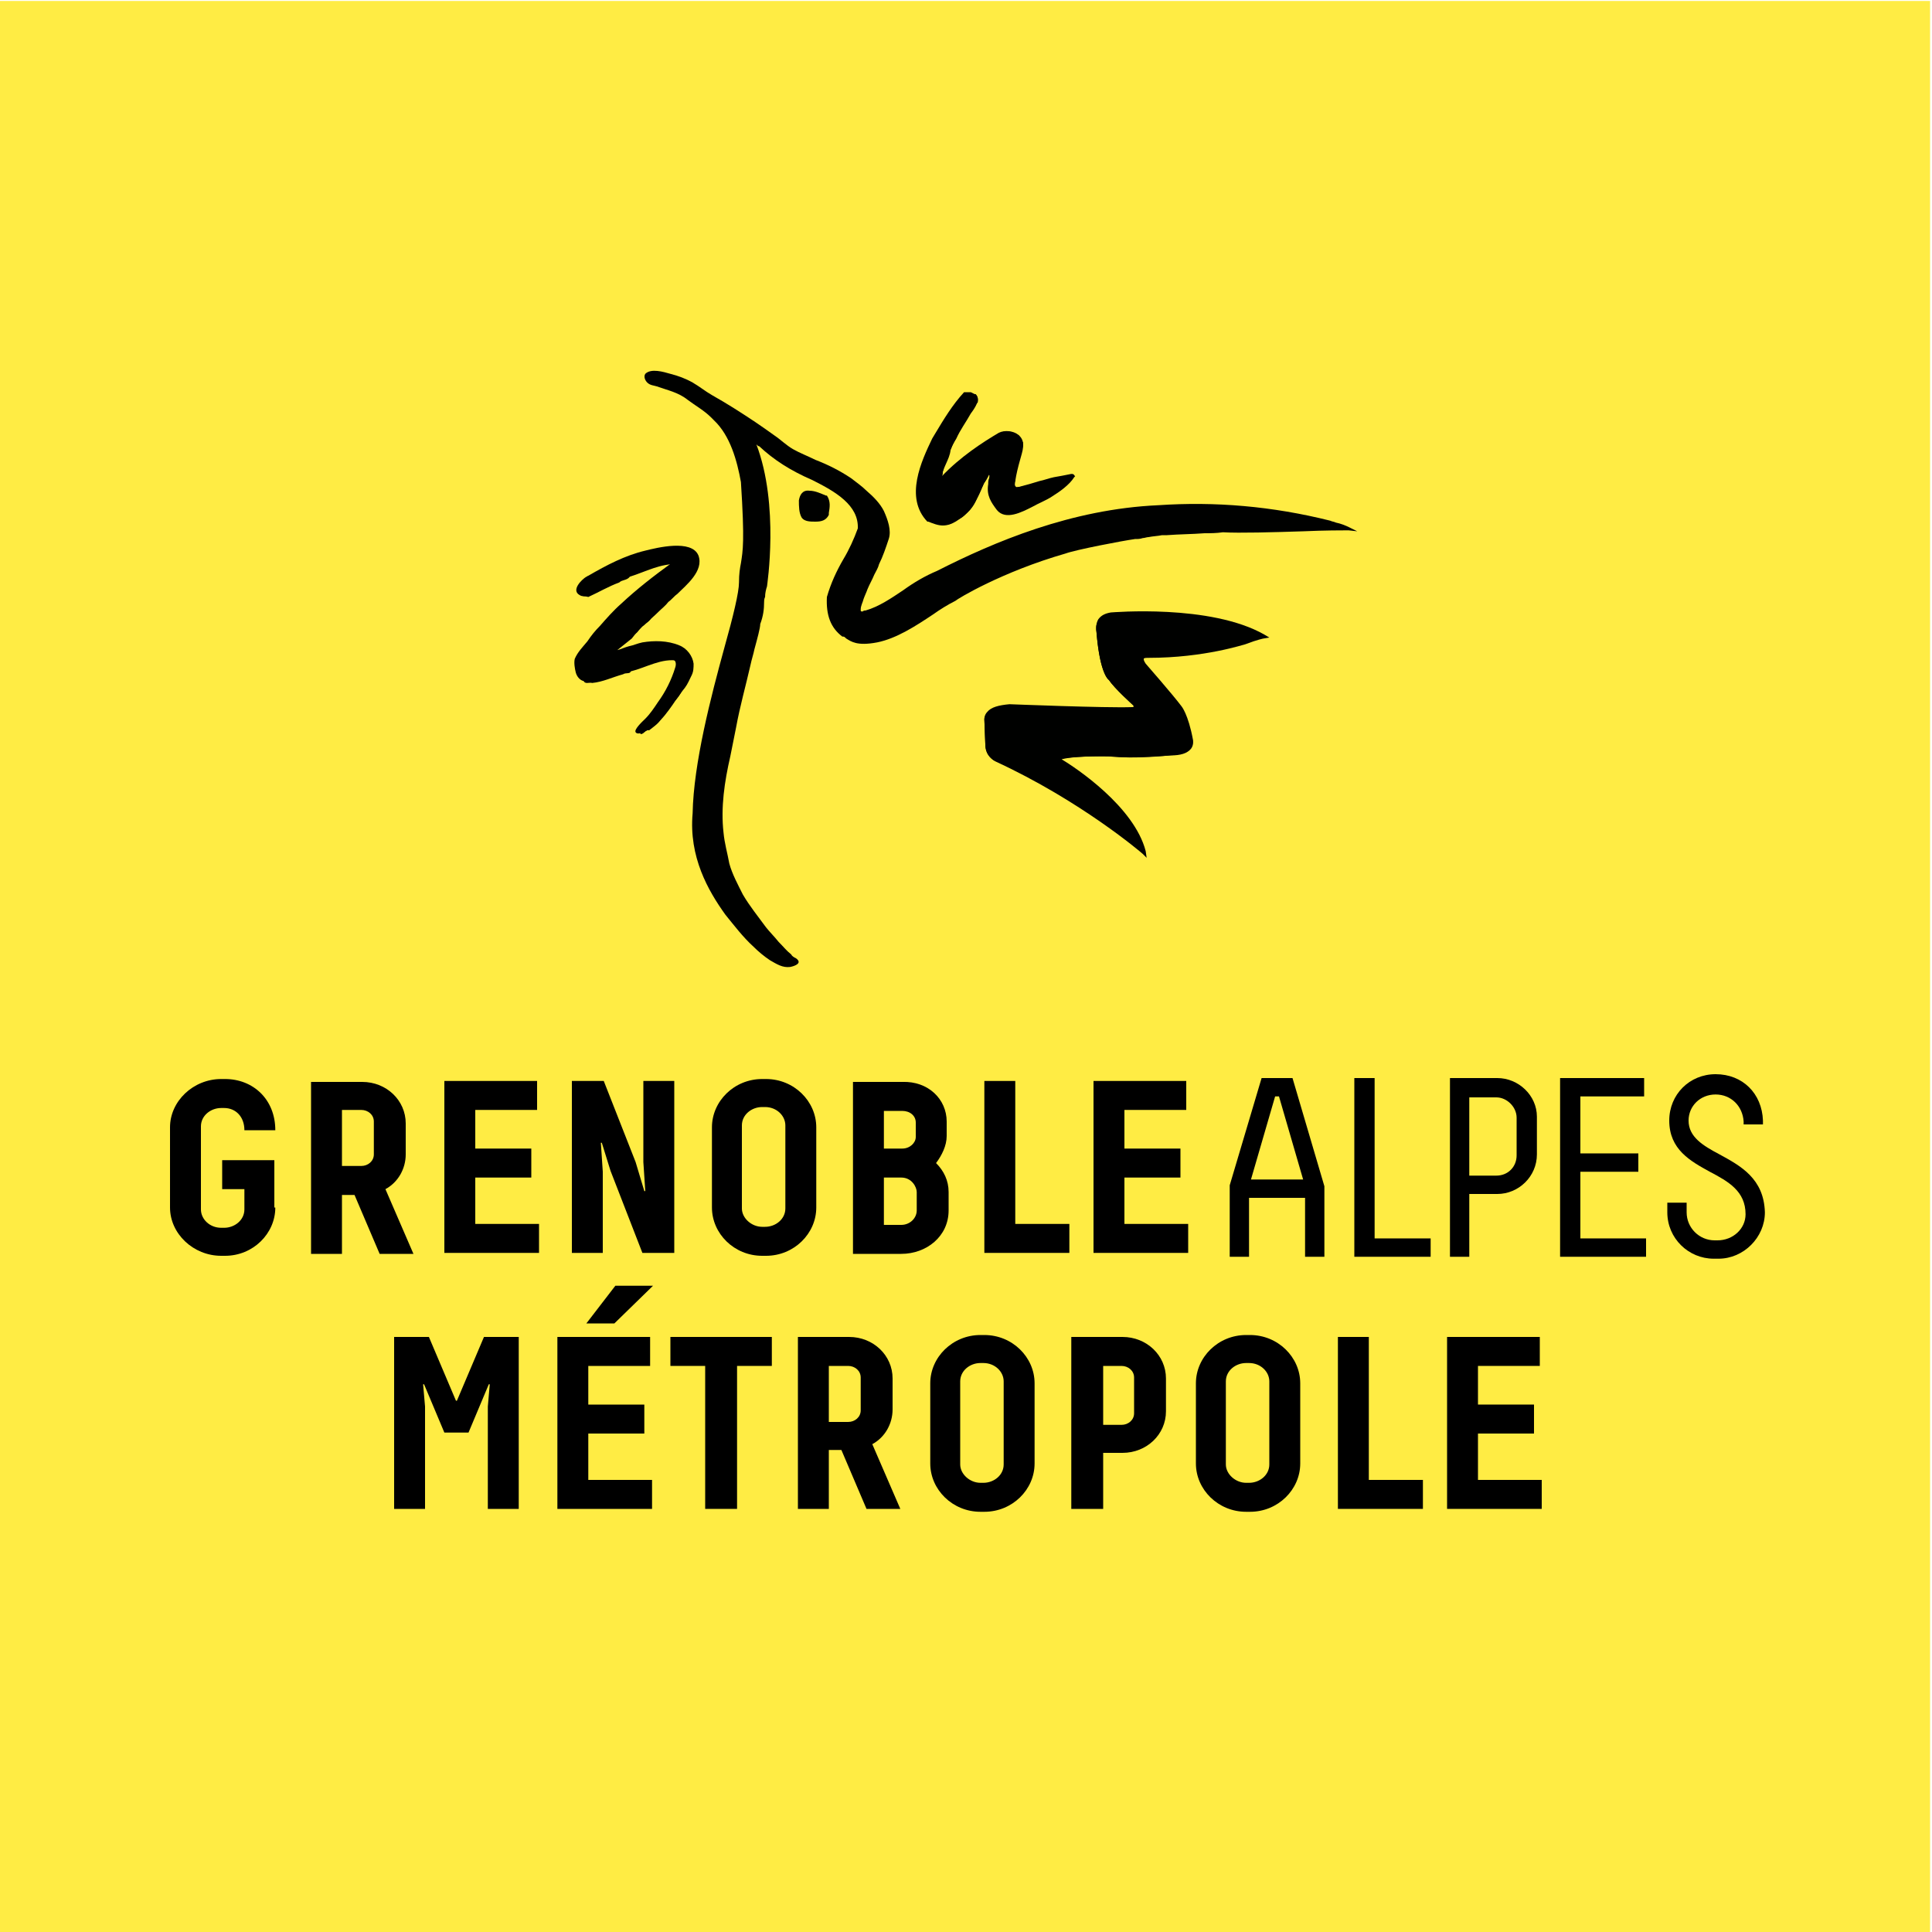 <?xml version="1.0" encoding="UTF-8"?>
<!-- Generator: Adobe Illustrator 25.3.1, SVG Export Plug-In . SVG Version: 6.00 Build 0)  -->
<svg version="1.1" xmlns="http://www.w3.org/2000/svg" xmlns:xlink="http://www.w3.org/1999/xlink" width="82" height="82" x="0px" y="0px" viewBox="0 0 200 200" style="enable-background:new 0 0 200 200;" xml:space="preserve" >
<style type="text/css">
	.st0{fill:#000100;}
	.st1{fill:#FFEC44;}
</style>
<g id="Calque_1">
	<g>
		<g>
			<path class="st0" d="M132.4,65.5c-0.3-0.2-0.7-0.3-1.1-0.4c-0.1,0-0.3-0.1-0.4-0.1c-4.7-1.2-9.2-1.6-13.8-1.3     c-7,0.3-13.2,3-17.7,5.3c-1,0.4-1.8,1-2.7,1.5c-0.9,0.6-1.9,1.3-3,1.6c-0.1,0-0.2,0-0.2,0c0,0,0,0-0.1,0c0-1,0.6-1.9,1.1-2.7     c0.3-0.5,0.6-0.9,0.9-1.3c0.3-0.7,0.6-1.6,0.6-2.3c0-0.7-0.4-1.4-0.7-2c-0.6-1-1.5-1.7-2.4-2.3c-0.9-0.6-1.9-1.1-2.9-1.5     c-0.6-0.3-1.2-0.6-1.8-0.8c-0.7-0.4-1.4-1-2.1-1.5c-0.7-0.5-1.5-1-2.2-1.5c-0.7-0.5-1.5-0.9-2.3-1.4c-0.7-0.4-1.4-0.9-2.1-1.2     c-0.3-0.2-0.6-0.3-1-0.4c-0.5-0.1-1.6-0.6-2.1-0.2c-0.2,0.2-0.2,0.5,0,0.7c0.4,0.5,1.4,0.6,2,0.9c0.8,0.4,1.5,0.9,2.2,1.4     c0.3,0.2,0.8,0.4,1,0.7c1.2,1.3,1.9,2.9,2.2,5c0.3,4.8,0.2,5.5,0,6.5c-0.1,0.4-0.1,0.8-0.2,1.5c0,0.7-0.5,2.7-1.1,5.2     c-0.4,1.4-0.7,2.7-1.1,4.1c-0.7,3-1.3,6-1.5,9.2c-0.3,3.5,1.3,6.2,2.6,8.2c1.1,1.7,2.6,3.5,4.4,4.2c0.1,0.1,0.3,0.1,0.4,0.1     c0,0,0.1,0,0.2,0l0.1,0.1l0.1,0c0.8-0.1,1-0.5,0.3-1.1c-1.5-1.3-3-3-3.9-4.8c-0.4-0.7-0.7-1.4-0.9-2c0-0.2-0.1-0.4-0.2-0.7     C82.6,91,82,88.7,83,83.9c0.2-1.2,1.1-5.7,1.4-6.2l0,0l0-0.1c0-0.4,0.3-1.3,0.5-2.1c0.2-0.9,0.4-1.7,0.5-2     c0.2-0.6,0.3-1.2,0.3-1.8c0-0.1,0-0.3,0-0.4c0-0.3,0-0.6,0.1-0.9c0-0.1,1-6.3-0.7-11.1c0,0,0,0,0.1,0c1.1,1.1,2.5,1.9,4.3,2.7     c1.8,0.9,3.7,2,3.6,3.8c-0.3,0.8-0.7,1.6-1.1,2.4c-0.5,1-1,1.9-1.3,3.1c-0.1,1.5,0.3,2.6,1.3,3.2l0.1,0c0.1,0,0.1,0.1,0.2,0.1     c0.3,0.2,0.9,0.6,2.5,0.3c1.6-0.3,3.1-1.3,4.5-2.3c0.6-0.4,1.2-0.8,1.8-1.2c0.2-0.2,3.8-2.3,8.8-3.8c2.5-0.8,5.1-1.2,7.7-1.4     c0.1,0,0.3,0,0.4,0c1-0.1,2-0.1,3-0.1l1.4-0.1c1.3,0.1,4,0,6.4-0.1c1.7-0.1,3.2-0.1,3.6-0.1l1.2,0.1L132.4,65.5z"/>
			<path class="st0" d="M98.8,65.2c0.4,0.2,0.8,0.3,1.2,0.3c0.7,0,1.5-0.6,2-1.1l0.2-0.2c0.3-0.3,0.5-0.7,0.7-1.1     c0.1-0.4,0.3-1,0.6-1.2c0,0,0,0.1,0,0.1c-0.2,1,0.2,1.5,0.7,2.1c0.5,0.6,1.3,0.4,1.9,0.3l0.1,0c0.3-0.1,0.6-0.3,1-0.5     c0.7-0.3,1.3-0.7,1.9-1.1c0.3-0.2,2.2-1.4,1.5-1.8c-0.4-0.2-1.2,0.2-1.5,0.3c-0.4,0.1-0.8,0.2-1.2,0.3c-0.3,0.1-0.5,0.1-0.8,0.2     c-0.3,0.1-0.7,0.2-1,0.2c0-0.7,0.2-1.4,0.4-2.1c0.2-0.7,0.5-1.5-0.2-2.1c-0.4-0.3-1.2-0.4-1.6-0.2c-1.3,0.8-2.9,1.8-4.4,3.3     c0.5-1.7,1.3-3.2,2.2-4.7c0.3-0.4,0.8-1.1,0.3-1.6l-0.3-0.2c-0.2,0-0.3,0-0.5,0l-0.1,0.1c-1,1-1.7,2.2-2.3,3.3l-0.2,0.4     C98.3,60,96.8,63.2,98.8,65.2L98.8,65.2z"/>
			<path class="st0" d="M90.8,64.5c0.1-0.5,0.2-1-0.2-1.5l-0.1-0.1c-0.4-0.2-0.8-0.4-1.3-0.4c-1-0.1-1.1,1.4-0.9,2     c0.2,0.6,0.7,0.7,1.3,0.7c0.4,0,0.9-0.1,1.1-0.5L90.8,64.5z"/>
			<path class="st0" d="M79.7,75.4L79.7,75.4c-1-0.8-2.4-1.1-3.9-0.8c-0.4,0.1-0.7,0.2-1.1,0.3c-0.2,0.1-0.4,0.1-0.6,0.2     c0.2-0.1,0.5-0.4,0.6-0.6c0.2-0.2,0.4-0.4,0.7-0.6c0.6-0.5,1.2-1,1.8-1.6c0.2-0.2,0.5-0.5,0.8-0.8c0.3-0.2,0.5-0.4,0.7-0.7     c0.4-0.5,0.8-0.9,1.2-1.4c0.4-0.4,0.7-1.2,0.5-1.8c-0.2-0.4-0.6-0.6-0.9-0.6c-0.1,0-0.2,0-0.2-0.1l-0.1,0     c-2.4-0.1-4.8,0.6-7.7,2.3l-0.2,0.1c-0.4,0.3-0.9,0.6-0.8,1.2l0,0.1c0.3,0.7,1.1,0.2,1.5,0c1.2-0.6,2.4-1.2,3.7-1.6     c0.7-0.3,1.4-0.5,2.1-0.6c-0.3,0-0.8,0.6-1,0.8c-0.3,0.3-0.7,0.5-1,0.8c-0.7,0.6-1.3,1.1-1.9,1.7c-1.1,1.1-2.4,2.2-3.1,3.6     c-0.4,0.7-0.7,2.2,0.3,2.6c0.7,0.3,1.6-0.1,2.2-0.3c0.9-0.3,1.7-0.6,2.6-0.9c0.8-0.3,1.6-0.6,2.4-0.5c0.1,0.1,0.1,0.3,0,0.5     c-0.4,1-0.8,2-1.5,2.9c-0.3,0.5-0.7,0.9-1.1,1.4c-0.2,0.2-0.9,0.8-0.4,1c0.1,0.1,0.3,0,0.5,0c0.7-0.2,1.4-1,1.8-1.6     c0.6-0.7,1.1-1.5,1.6-2.2C79.9,77.6,80.3,76.2,79.7,75.4z"/>
			<path class="st0" d="M113.2,72.4c-0.5,0.1-0.9,0.3-1.1,0.6c-0.3,0.4-0.2,0.9-0.2,1c0.2,3.1,0.8,3.8,1,4c0.4,0.7,1.7,1.8,1.9,2     c-2.1,0.1-9.7-0.2-9.7-0.2c-0.9,0-1.5,0.2-1.9,0.6c-0.3,0.3-0.2,0.6-0.2,0.6l0,2c0,1.1,0.8,1.4,0.9,1.5     c6.9,3.1,11.8,7.3,11.8,7.4l0.5,0.5l-0.2-0.7c-0.9-3.4-5.2-6.4-6.6-7.3c1-0.2,2.9-0.2,3.7-0.2c2.1,0.2,4.8,0,4.8,0     c0.8,0,1.4-0.2,1.7-0.6c0.3-0.4,0.2-0.8,0.2-0.8c-0.5-2.1-1-2.7-1-2.7c-0.7-0.9-2.8-3.3-2.8-3.4c-0.2-0.2-0.2-0.3-0.2-0.3     c0,0,0.2,0,0.3,0c4.5,0,7.7-1.1,7.8-1.1c1-0.4,1.4-0.5,1.4-0.5l0.7-0.1l-0.6-0.4C121.2,71.7,113.6,72.4,113.2,72.4z"/>
		</g>
		<g>
			<g>
				<path class="st0" d="M47.3,121.5c0,2-1.7,3.6-3.8,3.6h-0.3c-2.1,0-3.8-1.7-3.8-3.7v-6.1c0-2,1.7-3.6,3.8-3.6h0.3      c2.1,0,3.8,1.6,3.8,3.8h-2.4c0-1-0.7-1.7-1.5-1.7h-0.2c-0.8,0-1.5,0.6-1.5,1.4v6.3c0,0.8,0.7,1.4,1.5,1.4h0.2      c0.8,0,1.5-0.6,1.5-1.4v-1.5h-1.6v-2.2h4V121.5z"/>
				<path class="st0" d="M43.4,125.3h-0.3c-2.2,0-4-1.7-4-3.8v-6.1c0-2.1,1.8-3.8,4-3.8h0.3c2.3,0,4,1.7,4,4v0.2h-2.7v-0.2      c0-0.9-0.6-1.5-1.4-1.5h-0.2c-0.7,0-1.4,0.5-1.4,1.2v6.3c0,0.7,0.6,1.2,1.4,1.2h0.2c0.7,0,1.4-0.5,1.4-1.2v-1.4h-1.6v-2.5h4.3      v3.7C47.4,123.6,45.6,125.3,43.4,125.3z M43.2,111.9c-2,0-3.7,1.6-3.7,3.5v6.1c0,1.9,1.7,3.5,3.7,3.5h0.3c2,0,3.6-1.6,3.6-3.5      v-3.4h-3.6v1.8h1.6v1.7c0,0.8-0.8,1.5-1.7,1.5h-0.2c-0.9,0-1.7-0.7-1.7-1.5v-6.3c0-0.8,0.8-1.5,1.7-1.5h0.2      c0.9,0,1.6,0.7,1.7,1.7h2c-0.1-2-1.6-3.5-3.6-3.5H43.2z"/>
			</g>
			<g>
				<path class="st0" d="M53.3,120.5h-1v4.4h-2.3v-13h3.8c1.8,0,3.3,1.4,3.3,3.1v2.3c0,1.1-0.6,2.1-1.5,2.7l2.1,4.9h-2.6L53.3,120.5      z M54.7,115c0-0.5-0.4-0.9-0.9-0.9h-1.5v4.2h1.5c0.5,0,0.9-0.4,0.9-0.9V115z"/>
				<path class="st0" d="M58,125.1H55l-1.9-4.4h-0.7v4.4h-2.7v-13.4h4c1.9,0,3.5,1.5,3.5,3.3v2.3c0,1.1-0.6,2.1-1.5,2.7L58,125.1z       M55.3,124.8h2.2l-2.1-4.8l0.1-0.1c0.9-0.5,1.4-1.5,1.4-2.5V115c0-1.7-1.4-3-3.1-3h-3.7v12.7h2v-4.4h1.2L55.3,124.8z       M53.8,118.5h-1.6v-4.6h1.6c0.6,0,1.1,0.5,1.1,1v2.5C54.9,118,54.4,118.5,53.8,118.5z M52.5,118.2h1.3c0.4,0,0.8-0.3,0.8-0.7      V115c0-0.4-0.4-0.7-0.8-0.7h-1.3V118.2z"/>
			</g>
			<g>
				<path class="st0" d="M67.1,111.9v2.2h-4.6v3h4.2v2.2h-4.2v3.5h4.8v2.2h-7.1v-13H67.1z"/>
				<path class="st0" d="M67.4,125.1H60v-13.4h7.3v2.5h-4.6v2.6h4.2v2.5h-4.2v3.2h4.8V125.1z M60.3,124.8h6.8v-1.8h-4.8V119h4.2      v-1.8h-4.2v-3.3H67v-1.8h-6.7V124.8z"/>
			</g>
			<g>
				<path class="st0" d="M77.5,111.9v13H75l-2.4-6.2l-0.7-2.1h-0.1l0.1,2.2v6.2h-2.3v-13h2.4l2.4,6.2l0.7,2.2h0.1l-0.1-2.2v-6.1      H77.5z"/>
				<path class="st0" d="M77.6,125.1h-2.7l-2.5-6.3l-0.4-1.1l0.1,1.1v6.3h-2.6v-13.4h2.7l2.4,6.3l0.4,1.2l-0.1-1.1v-6.3h2.6V125.1z       M75.1,124.8h2.2v-12.7h-2v6l0.1,2.3h-0.4l-0.7-2.3l-2.4-6h-2.2v12.7h2v-6l-0.1-2.3h0.4l0.7,2.2L75.1,124.8z"/>
			</g>
			<g>
				<path class="st0" d="M88.2,121.5c0,2-1.7,3.6-3.8,3.6h-0.3c-2.1,0-3.8-1.7-3.8-3.7v-6.1c0-2,1.7-3.6,3.8-3.6h0.3      c2.1,0,3.8,1.7,3.8,3.6V121.5z M85.8,115.3c0-0.8-0.7-1.4-1.5-1.4h-0.2c-0.8,0-1.5,0.6-1.5,1.4v6.3c0,0.8,0.7,1.4,1.5,1.4h0.2      c0.8,0,1.5-0.6,1.5-1.4V115.3z"/>
				<path class="st0" d="M84.4,125.3h-0.3c-2.2,0-4-1.7-4-3.8v-6.1c0-2.1,1.8-3.8,4-3.8h0.3c2.2,0,4,1.7,4,3.8v6.1      C88.3,123.6,86.6,125.3,84.4,125.3z M84.1,111.9c-2,0-3.7,1.6-3.7,3.5v6.1c0,1.9,1.6,3.5,3.7,3.5h0.3c2,0,3.6-1.6,3.6-3.5v-6.1      c0-1.9-1.6-3.5-3.6-3.5H84.1z M84.3,123.1h-0.2c-0.9,0-1.7-0.7-1.7-1.5v-6.3c0-0.8,0.8-1.5,1.7-1.5h0.2c0.9,0,1.7,0.7,1.7,1.5      v6.3C86,122.4,85.2,123.1,84.3,123.1z M84.1,114.1c-0.7,0-1.4,0.5-1.4,1.2v6.3c0,0.7,0.6,1.2,1.4,1.2h0.2c0.7,0,1.4-0.5,1.4-1.2      v-6.3c0-0.7-0.6-1.2-1.3-1.2H84.1z"/>
			</g>
			<g>
				<path class="st0" d="M98.1,115v1.1c0,0.8-0.4,1.5-0.8,2c0.6,0.6,1,1.3,1,2.2v1.4c0,2-1.7,3.3-3.6,3.3H91v-13h3.7      C96.6,111.9,98.1,113.2,98.1,115z M93.3,114.1v2.9h1.4c0.6,0,1-0.4,1-0.9V115c0-0.5-0.5-0.9-1-0.9H93.3z M93.3,122.7h1.3      c0.7,0,1.2-0.5,1.2-1.1v-1.4c0-0.4-0.4-1.1-1.2-1.1h-1.3V122.7z"/>
				<path class="st0" d="M94.6,125.1h-3.8v-13.4h3.9c2,0,3.6,1.4,3.6,3.2v1.1c0,0.8-0.4,1.5-0.8,2c0.6,0.7,0.9,1.4,0.9,2.2v1.4      C98.4,123.8,96.5,125.1,94.6,125.1z M91.1,124.8h3.5c1.7,0,3.4-1.2,3.4-3.1v-1.4c0-0.8-0.3-1.5-0.9-2.1l-0.1-0.1l0.1-0.1      c0.4-0.4,0.8-1.1,0.8-1.9V115c0-1.6-1.4-2.9-3.2-2.9h-3.6V124.8z M94.6,122.9h-1.4V119h1.4c0.9,0,1.3,0.8,1.3,1.3v1.4      C96,122.4,95.4,122.9,94.6,122.9z M93.5,122.6h1.1c0.6,0,1-0.4,1-0.9v-1.4c0-0.2-0.2-0.9-1-0.9h-1.1V122.6z M94.7,117.2h-1.5      v-3.3h1.5c0.7,0,1.2,0.5,1.2,1.1v1.1C95.9,116.7,95.4,117.2,94.7,117.2z M93.5,116.9h1.2c0.5,0,0.9-0.3,0.9-0.7V115      c0-0.4-0.4-0.7-0.9-0.7h-1.2V116.9z"/>
			</g>
			<g>
				<path class="st0" d="M103.2,111.9v10.8h4.1v2.2h-6.4v-13H103.2z"/>
				<path class="st0" d="M107.5,125.1h-6.8v-13.4h2.7v10.8h4.1V125.1z M101,124.8h6.1v-1.8h-4.1v-10.8h-2V124.8z"/>
			</g>
			<g>
				<path class="st0" d="M116.2,111.9v2.2h-4.6v3h4.2v2.2h-4.2v3.5h8.2v2.2h-10.5v-13H116.2z"/>
				<path class="st0" d="M119.9,125.1H109v-13.4h7.3v2.5h-4.6v2.6h4.2v2.5h-4.2v3.2h8.2V125.1z M109.3,124.8h10.2v-1.8h-8.2V119h4.2      v-1.8h-4.2v-3.3h4.6v-1.8h-6.7V124.8z"/>
			</g>
			<g>
				<path class="st0" d="M124.6,111.9l2.3,7.5v5.5h-1.6v-4.1h-4v4.1h-1.6v-5.6l2.2-7.5H124.6z M123.5,113.4h-0.4l-1.8,6h3.9      L123.5,113.4z"/>
				<path class="st0" d="M127,125.1h-1.9v-4.1h-3.7v4.1h-1.9l0-5.8l2.3-7.6h2.9l0,0.1l2.3,7.5V125.1z M125.4,124.8h1.2v-5.3      l-2.2-7.3h-2.4l-2.2,7.3v5.4h1.2v-4.1h4.4V124.8z M125.5,119.5h-4.4l1.9-6.3h0.6L125.5,119.5z M121.6,119.2h3.5l-1.7-5.6h-0.1      L121.6,119.2z"/>
			</g>
			<g>
				<path class="st0" d="M130.7,111.9v11.5h4.2v1.5h-5.8v-13H130.7z"/>
				<path class="st0" d="M135.1,125.1h-6.1v-13.4h1.9v11.5h4.2V125.1z M129.3,124.8h5.5v-1.1h-4.2v-11.5h-1.2V124.8z"/>
			</g>
			<g>
				<path class="st0" d="M136.6,111.9h3.6c1.7,0,3,1.3,3,2.9v2.7c0,1.6-1.3,2.9-3,2.9h-2v4.5h-1.6V111.9z M141.5,114.8      c0-0.8-0.6-1.4-1.5-1.4h-1.9v5.5h1.9c0.8,0,1.5-0.6,1.5-1.4V114.8z"/>
				<path class="st0" d="M138.3,125.1h-1.9v-13.4h3.7c1.8,0,3.1,1.3,3.1,3.1v2.7c0,1.7-1.4,3.1-3.1,3.1h-1.8V125.1z M136.7,124.8      h1.2v-4.5h2.2c1.6,0,2.8-1.2,2.8-2.8v-2.7c0-1.5-1.2-2.7-2.8-2.7h-3.4V124.8z M140,119.1H138v-5.9h2.1c0.9,0,1.6,0.7,1.6,1.6      v2.7C141.7,118.4,141,119.1,140,119.1z M138.3,118.8h1.7c0.7,0,1.3-0.6,1.3-1.2v-2.7c0-0.7-0.6-1.2-1.3-1.2h-1.7V118.8z"/>
			</g>
			<g>
				<path class="st0" d="M151.8,111.9v1.5H147v4h4.4v1.5H147v4.7h4.9v1.5h-6.5v-13H151.8z"/>
				<path class="st0" d="M152.1,125.1h-6.8v-13.4h6.7v1.8h-4.8v3.6h4.4v1.8h-4.4v4.3h4.9V125.1z M145.6,124.8h6.2v-1.1h-4.9v-5h4.4      v-1.1h-4.4v-4.3h4.8v-1.1h-6V124.8z"/>
			</g>
			<g>
				<path class="st0" d="M159.6,115.2c0-1-0.8-2-2-2c-1.1,0-2,0.8-2,1.8c0,2.7,5.6,2.2,5.6,6.7c0,1.9-1.6,3.4-3.5,3.4h-0.3      c-2,0-3.5-1.5-3.5-3.4v-0.5h1.6v0.5c0,1.1,0.9,2,2,2h0.2c1.1,0,2-0.8,2-1.8c0-3.4-5.6-2.6-5.6-6.7c0-1.9,1.6-3.4,3.5-3.4      c2,0,3.5,1.5,3.5,3.5H159.6z"/>
				<path class="st0" d="M157.8,125.3h-0.3c-2.1,0-3.7-1.6-3.7-3.6V121h1.9v0.7c0,1,0.8,1.8,1.8,1.8h0.2c1,0,1.8-0.7,1.8-1.6      c0-1.5-1.2-2.2-2.5-2.9c-1.4-0.8-3.1-1.6-3.1-3.8c0-2,1.6-3.6,3.7-3.6c2.1,0,3.7,1.6,3.7,3.6v0.2h-1.9v-0.2      c0-0.9-0.7-1.8-1.8-1.8c-1,0-1.8,0.7-1.8,1.6c0,1.1,1,1.6,2.2,2.3c1.6,0.8,3.4,1.8,3.4,4.4C161.5,123.7,159.8,125.3,157.8,125.3      z M154.1,121.4v0.3c0,1.8,1.5,3.3,3.4,3.3h0.3c1.8,0,3.3-1.5,3.3-3.3c0-2.4-1.7-3.3-3.2-4.1c-1.2-0.7-2.4-1.3-2.4-2.6      c0-1.1,0.9-2,2.1-2c1.1,0,2,0.9,2.1,2h1.2c-0.1-1.8-1.5-3.1-3.3-3.1c-1.9,0-3.4,1.4-3.4,3.2c0,2,1.5,2.8,2.9,3.5      c1.3,0.7,2.7,1.4,2.7,3.2c0,1.1-1,2-2.2,2h-0.2c-1.2,0-2.2-0.9-2.2-2.1v-0.3H154.1z"/>
			</g>
		</g>
		<g>
			<g>
				<polygon class="st0" points="61.9,138.4 61.9,138.4 59.8,133.6 57.2,133.6 57.2,146.6 59.5,146.6 59.5,138.9 59.4,137.2       59.4,137.2 61,140.8 62.8,140.8 64.4,137.2 64.4,137.2 64.3,138.9 64.3,146.6 66.6,146.6 66.6,133.6 64,133.6     "/>
				<path class="st0" d="M66.8,146.8h-2.7v-7.9l0.1-0.6L63,141h-2.1l-1.2-2.8l0,0.6l0,7.9H57v-13.4h3l1.9,4.6l1.9-4.6h3V146.8z       M64.5,146.4h1.9v-12.6h-2.3l-2,4.8h-0.3l-2-4.8h-2.3v12.6h1.9v-7.5l-0.1-1.9h0.4l1.5,3.7h1.6l1.5-3.7h0.4l-0.1,1.9L64.5,146.4z      "/>
			</g>
			<g>
				<polygon class="st0" points="71.9,140.9 76.1,140.9 76.1,138.7 71.9,138.7 71.9,135.7 76.6,135.7 76.6,133.6 69.6,133.6       69.6,146.6 76.7,146.6 76.7,144.4 71.9,144.4     "/>
				<path class="st0" d="M76.9,146.8h-7.5v-13.4h7.4v2.6h-4.6v2.5h4.2v2.6h-4.2v3.1h4.8V146.8z M69.8,146.4h6.7v-1.8h-4.8v-3.9h4.2      v-1.8h-4.2v-3.4h4.6v-1.8h-6.6V146.4z"/>
			</g>
			<g>
				<polygon class="st0" points="78.1,135.7 80.7,135.7 80.7,146.6 83.1,146.6 83.1,135.7 85.8,135.7 85.8,133.6 78.1,133.6     "/>
				<path class="st0" d="M83.3,146.8h-2.8V136h-2.6v-2.6H86v2.6h-2.7V146.8z M80.9,146.4h2v-10.8h2.7v-1.8h-7.3v1.8h2.6V146.4z"/>
			</g>
			<g>
				<path class="st0" d="M94.9,139v-2.3c0-1.7-1.5-3.1-3.3-3.1h-3.8v13h2.3v-4.4h1l1.9,4.4h2.6l-2.1-4.9      C94.3,141.1,94.9,140.1,94.9,139z M92.5,139.1c0,0.5-0.4,0.9-0.9,0.9h-1.5v-4.2h1.5c0.5,0,0.9,0.4,0.9,0.9V139.1z"/>
				<path class="st0" d="M95.8,146.8h-3l-1.9-4.4h-0.6v4.4h-2.7v-13.4h4c1.9,0,3.5,1.5,3.5,3.3v2.3c0,1.1-0.6,2.1-1.5,2.7      L95.8,146.8z M93.1,146.4h2.1l-2.1-4.8l0.2-0.1c0.9-0.5,1.4-1.5,1.4-2.5v-2.3c0-1.6-1.4-2.9-3.1-2.9h-3.6v12.6h1.9V142h1.3      L93.1,146.4z M91.5,140.2h-1.7v-4.6h1.7c0.6,0,1.1,0.5,1.1,1.1v2.5C92.7,139.7,92.2,140.2,91.5,140.2z M90.3,139.8h1.3      c0.4,0,0.7-0.3,0.7-0.7v-2.5c0-0.4-0.3-0.7-0.7-0.7h-1.3V139.8z"/>
			</g>
			<g>
				<path class="st0" d="M101.8,133.4h-0.3c-2.1,0-3.8,1.7-3.8,3.6v6.1c0,2,1.7,3.7,3.8,3.7h0.3c2.1,0,3.8-1.7,3.8-3.6V137      C105.7,135,104,133.4,101.8,133.4z M103.3,143.2c0,0.8-0.7,1.4-1.5,1.4h-0.2c-0.8,0-1.5-0.6-1.5-1.4v-6.3c0-0.8,0.7-1.4,1.5-1.4      h0.2c0.8,0,1.5,0.6,1.5,1.4V143.2z"/>
				<path class="st0" d="M101.8,147h-0.3c-2.2,0-4-1.7-4-3.9V137c0-2.1,1.8-3.8,4-3.8h0.3c2.2,0,4,1.7,4,3.8v6.1      C105.9,145.2,104.1,147,101.8,147z M101.5,133.6c-2,0-3.6,1.5-3.6,3.4v6.1c0,1.9,1.6,3.5,3.6,3.5h0.3c2,0,3.6-1.5,3.6-3.4V137      c0-1.9-1.6-3.4-3.6-3.4H101.5z M101.8,144.8h-0.2c-0.9,0-1.7-0.7-1.7-1.6v-6.3c0-0.9,0.8-1.6,1.7-1.6h0.2c0.9,0,1.7,0.7,1.7,1.6      v6.3C103.5,144.1,102.7,144.8,101.8,144.8z M101.6,135.8c-0.7,0-1.3,0.5-1.3,1.2v6.3c0,0.6,0.6,1.2,1.3,1.2h0.2      c0.7,0,1.3-0.5,1.3-1.2v-6.3c0-0.6-0.6-1.2-1.3-1.2H101.6z"/>
			</g>
			<g>
				<path class="st0" d="M112.3,133.6h-3.8v13h2.4v-4.2h1.5c1.8,0,3.3-1.4,3.3-3.2v-2.5C115.6,135,114.1,133.6,112.3,133.6z       M113.2,139.4c0,0.5-0.4,0.9-1,0.9h-1.4v-4.5h1.4c0.5,0,1,0.4,1,0.9V139.4z"/>
				<path class="st0" d="M111,146.8h-2.8v-13.4h4c1.9,0,3.5,1.5,3.5,3.3v2.5c0,1.9-1.5,3.4-3.5,3.4H111V146.8z M108.6,146.4h2v-4.2      h1.7c1.7,0,3.1-1.3,3.1-3v-2.5c0-1.6-1.4-2.9-3.1-2.9h-3.6V146.4z M112.2,140.4h-1.6v-4.9h1.6c0.6,0,1.2,0.5,1.2,1.1v2.7      C113.4,139.9,112.9,140.4,112.2,140.4z M111,140h1.2c0.4,0,0.8-0.3,0.8-0.7v-2.7c0-0.4-0.3-0.7-0.8-0.7H111V140z"/>
			</g>
			<g>
				<path class="st0" d="M121.9,133.4h-0.3c-2.1,0-3.8,1.7-3.8,3.6v6.1c0,2,1.7,3.7,3.8,3.7h0.3c2.1,0,3.8-1.7,3.8-3.6V137      C125.8,135,124.1,133.4,121.9,133.4z M123.4,143.2c0,0.8-0.7,1.4-1.5,1.4h-0.2c-0.8,0-1.5-0.6-1.5-1.4v-6.3      c0-0.8,0.7-1.4,1.5-1.4h0.2c0.8,0,1.5,0.6,1.5,1.4V143.2z"/>
				<path class="st0" d="M121.9,147h-0.3c-2.2,0-4-1.7-4-3.9V137c0-2.1,1.8-3.8,4-3.8h0.3c2.2,0,4,1.7,4,3.8v6.1      C126,145.2,124.2,147,121.9,147z M121.7,133.6c-2,0-3.6,1.5-3.6,3.4v6.1c0,1.9,1.6,3.5,3.6,3.5h0.3c2,0,3.6-1.5,3.6-3.4V137      c0-1.9-1.6-3.4-3.6-3.4H121.7z M121.9,144.8h-0.2c-0.9,0-1.7-0.7-1.7-1.6v-6.3c0-0.9,0.8-1.6,1.7-1.6h0.2c0.9,0,1.7,0.7,1.7,1.6      v6.3C123.6,144.1,122.8,144.8,121.9,144.8z M121.7,135.8c-0.7,0-1.3,0.5-1.3,1.2v6.3c0,0.6,0.6,1.2,1.3,1.2h0.2      c0.7,0,1.3-0.5,1.3-1.2v-6.3c0-0.6-0.6-1.2-1.3-1.2H121.7z"/>
			</g>
			<g>
				<polygon class="st0" points="130.9,133.6 128.5,133.6 128.5,146.6 135,146.6 135,144.4 130.9,144.4     "/>
				<path class="st0" d="M135.2,146.8h-6.8v-13.4h2.8v10.8h4.1V146.8z M128.7,146.4h6v-1.8h-4.1v-10.8h-2V146.4z"/>
			</g>
			<g>
				<polygon class="st0" points="139.2,144.4 139.2,140.9 143.4,140.9 143.4,138.7 139.2,138.7 139.2,135.7 143.8,135.7       143.8,133.6 136.8,133.6 136.8,146.6 144,146.6 144,144.4     "/>
				<path class="st0" d="M144.2,146.8h-7.5v-13.4h7.4v2.6h-4.6v2.5h4.2v2.6h-4.2v3.1h4.8V146.8z M137,146.4h6.7v-1.8H139v-3.9h4.2      v-1.8H139v-3.4h4.6v-1.8H137V146.4z"/>
			</g>
			<g>
				<rect x="69.5" y="129.9" class="st0" width="6.9" height="1.7"/>
				<path class="st0" d="M76.6,131.8h-7.3v-2.1h7.3V131.8z"/>
			</g>
		</g>
	</g>
</g>
<g id="Calque_2">
	<g>
		<rect x="-0.2" y="0.1" class="st1" width="200" height="200"/>
		<g>
			<g>
				<path class="st0" d="M139.7,54.6c-0.4-0.2-0.9-0.4-1.4-0.5c-0.2-0.1-0.4-0.1-0.6-0.2c-6-1.5-11.9-2-17.8-1.6      c-9,0.4-17,3.8-22.9,6.8c-1.2,0.5-2.4,1.2-3.5,2c-1.2,0.8-2.5,1.7-3.9,2.1c-0.1,0-0.2,0-0.3,0.1c-0.2,0-0.2,0-0.2-0.2      c0-0.4,0.2-0.7,0.3-1.1c0.1-0.3,0.3-0.7,0.4-1c0.2-0.5,0.5-1,0.7-1.5c0.2-0.4,0.4-0.7,0.5-1.1c0.4-0.8,0.7-1.7,1-2.6      c0.3-0.9-0.1-2-0.5-2.9c-0.4-0.8-1.1-1.5-1.8-2.1c-0.5-0.5-1.1-0.9-1.6-1.3c-1.2-0.8-2.4-1.4-3.7-1.9c-0.8-0.4-1.6-0.7-2.3-1.1      c-0.7-0.4-1.3-1-1.9-1.4c-0.7-0.5-1.4-1-2-1.4c-1.5-1-2.9-1.9-4.5-2.8c-0.7-0.4-1.3-0.9-2-1.3c-0.7-0.4-1.5-0.7-2.3-0.9      c-0.7-0.2-2-0.6-2.6,0c-0.2,0.3,0,0.7,0.2,0.9c0.3,0.3,0.7,0.3,1,0.4c1.1,0.4,2.2,0.6,3.2,1.4c0.8,0.6,1.7,1.1,2.4,1.8      c0.1,0.1,0.2,0.2,0.3,0.3c1.7,1.6,2.4,4.2,2.8,6.4c0.4,6.2,0.2,7.1,0,8.4c-0.1,0.5-0.2,1.1-0.2,2c0,1-0.6,3.5-1.5,6.7      c-1.4,5.1-3.2,12-3.3,17.2c-0.4,4.5,1.6,8,3.4,10.5C76,95.8,76.9,97,78,98c0.5,0.5,1.1,1,1.7,1.4c0.7,0.4,1.3,0.8,2.1,0.7      c0.5-0.1,1.3-0.4,0.6-0.9c-0.2-0.1-0.4-0.2-0.5-0.4c-0.5-0.4-0.8-0.8-1.3-1.3c-0.4-0.5-0.9-1-1.3-1.5c-0.8-1.1-1.7-2.2-2.4-3.4      c-0.5-1-1.1-2.1-1.4-3.2c-0.2-1.1-0.5-2.1-0.6-3.2c-0.3-2.6,0.1-5.3,0.7-7.9c0.2-1,0.4-2,0.6-3c0.4-2.2,1-4.3,1.5-6.5      c0.1-0.5,0.3-1.1,0.4-1.6c0.3-1.1,0.6-2.2,0.6-2.6c0.3-0.8,0.4-1.5,0.4-2.3c0-0.1,0-0.3,0.1-0.5c0-0.4,0.1-0.8,0.2-1.1      c0-0.1,1.3-8.4-1.1-14.7c0,0,0.1,0.1,0.1,0.1c0.1,0.1,0.2,0.1,0.2,0.1c1.5,1.4,3.2,2.5,5.5,3.5c2.4,1.2,4.8,2.6,4.7,5      c-0.4,1.1-0.9,2.2-1.5,3.2c-0.7,1.2-1.3,2.5-1.7,3.9c-0.1,1.9,0.4,3.2,1.6,4.1l0.1,0c0.1,0,0.2,0.1,0.3,0.2      c0.5,0.3,1.1,0.8,3.2,0.4c2-0.4,4-1.7,5.8-2.9c0.7-0.5,1.5-1,2.3-1.4l0,0c0.2-0.2,4.8-3,11.4-4.9c1.1-0.4,5.8-1.3,7.2-1.5      c0.3,0,0.5,0,0.8-0.1c0.2,0,0.4-0.1,0.6-0.1c0.5-0.1,0.9-0.1,1.4-0.2c0.2,0,0.3,0,0.5,0c1.3-0.1,2.6-0.1,3.9-0.2      c0.6,0,1.2,0,1.9-0.1c1.7,0.1,5.2,0,8.3-0.1c2.2-0.1,4.1-0.1,4.7-0.1l0.9,0.1L139.7,54.6z"/>
			</g>
			<path class="st0" d="M101,40.8c0.2,0.2,0.3,0.6,0.2,0.9c-0.2,0-0.1,0.3-0.3,0.3c-0.9,1.5-1.9,3-2.5,4.6c-0.1,1-0.9,1.9-0.9,2.9     h0.1c1.8-1.9,3.9-3.4,6-4.7c0.6-0.3,1.3-0.1,1.9,0.3c0,0.3,0.2,0.5,0.4,0.7c-0.2,1.2-0.8,2.6-0.8,4l-0.1,0.1c0,0.1,0,0.5,0,0.6     c0.9-0.1,1.8-0.4,2.8-0.6c1.1-0.2,2.2-0.6,3.3-0.8l0.1,0.1c-0.3,0.5-0.8,0.9-1.3,1.2c-1,1.1-3.3,1.9-4.4,2.6     c-0.7,0.1-1.6,0.3-2.2-0.4c-0.6-0.8-1-1.4-0.8-2.5c0.1-0.5,0.4-1.5,0.4-1.9h0c-0.4,0.6-0.6,1.3-1.1,1.9c-0.3,0.9-0.8,1.9-1.4,2.7     c-0.4,0.4-0.7,0.8-1.3,1l0,0c-0.1,0-0.1,0.1-0.1,0.1c0,0-0.1,0-0.1,0c-0.8,0.7-1.7,0.4-2.5,0c-2.3-2.4-0.6-6,0.5-8.4     c1-1.6,1.9-3.4,3.3-4.7c0.2-0.1,0.4-0.1,0.5,0L101,40.8z"/>
			<g>
				<path class="st0" d="M85.5,51.4c0.4,0.5,0.3,1.2,0.1,1.9c-0.3,0.6-1.1,0.6-1.7,0.5c-0.1-0.3-0.5-0.1-0.4-0.4      c-0.1,0-0.1-0.2-0.3-0.1c0.1-0.3-0.1-0.5-0.3-0.6c0.3-0.6,0-1.8,1-1.7C84.5,50.9,85,51.2,85.5,51.4z"/>
				<path class="st0" d="M84.4,54c-0.5,0-1.1,0-1.4-0.4c-0.3-0.5-0.3-1.2-0.3-1.8c0.1-0.6,0.4-1.1,1.1-1c0.6,0,1.2,0.3,1.7,0.5      l0.1,0c0.4,0.6,0.3,1.2,0.2,1.8l0,0.2C85.5,53.9,85,54,84.4,54z"/>
			</g>
			<g>
				<path class="st0" d="M72.2,57.6c0.1,0.5,0,1.3-0.4,1.7c-0.1,0.6-0.8,0.6-0.8,1.2c-0.7,0.5-1.2,1.3-1.9,1.8      c-0.6,0.7-1.2,1.1-1.7,1.7c-0.3,0.6-1.2,0.7-1.4,1.4c-0.8,0.7-1.8,1.4-2.6,2.2c1.1-0.2,2.1-0.6,3.2-0.9c1.6-0.3,3.4,0,4.7,0.9      c0.4,0.9,0.7,1.9,0,2.7c-0.5,0.7-0.8,1.7-1.5,2.3c-0.4,0.6-0.8,1.2-1.3,1.7c-0.3,0.6-0.8,0.9-1.3,1.3c-0.4-0.1-0.5,0.4-0.9,0.4      v-0.2c1.7-2,3.2-4,4-6.4c0.1-0.3,0-0.7-0.1-1c-1.7-0.3-3.3,0.7-4.9,1.1c-0.1,0.3-0.5,0.1-0.8,0.3c-1.1,0.3-2.1,0.8-3.2,0.9      c-0.3-0.1-0.8,0.2-0.9-0.3c-0.4-0.8-0.4-1.9,0.1-2.7c0.1-0.2,0.4-0.4,0.4-0.6l0,0.1c2.5-3.2,5.6-6.1,9-8.5l0.3-0.3      c-1.8-0.1-3.4,0.8-5,1.3c-0.3,0.4-0.8,0.3-1.1,0.6c-1.1,0.4-2.1,1-3.2,1.5c-0.3-0.1-0.6,0-0.8-0.3c-0.1-0.7,0.6-1.1,1.2-1.4      c2.9-1.7,6.2-3.1,9.7-2.9C71.3,57,72,57,72.2,57.6z"/>
				<path class="st0" d="M66,65.4c0.2-0.2,0.4-0.5,0.7-0.7c0.5-0.5,1-0.9,1.5-1.4c0.3-0.3,0.7-0.6,1-1c0.3-0.2,0.6-0.6,0.9-0.8      c0.9-0.9,2.8-2.4,2.2-4c-0.7-1.7-4.3-0.8-5.5-0.5c-2.1,0.5-4,1.5-5.9,2.6c-0.1,0-0.1,0.1-0.2,0.1c-0.5,0.3-1.6,1.4-0.7,1.9      c0.3,0.2,0.6,0.1,1,0c0.3-0.2,0.6-0.3,0.9-0.4c0.9-0.4,1.8-0.8,2.6-1.3c0.8-0.4,1.6-0.7,2.5-1c0.8-0.3,1.6-0.5,2.5-0.6      c-1.8,1.3-3.6,2.7-5.2,4.2c-0.8,0.7-1.5,1.5-2.2,2.3c-0.5,0.5-0.9,1-1.3,1.6c-0.5,0.6-1,1.1-1.3,1.8c-0.1,0.4,0,1,0.1,1.4      c0.1,0.4,0.4,0.8,0.8,0.9c0.6,0.1,1,0.1,1.6-0.1c0.6-0.2,1.1-0.4,1.7-0.6c1-0.4,2.1-0.6,3.2-1c0.8-0.3,1.9-0.8,2.8-0.5      c0.3,0.1,0.3,0.5,0.2,0.8c-0.4,1.3-1,2.5-1.8,3.6c-0.4,0.6-0.8,1.2-1.3,1.7c-0.2,0.2-1.2,1.1-1,1.4c0.2,0.3,0.8,0,1-0.1      c0.4-0.2,0.7-0.4,1.1-0.7c0.7-0.6,1.2-1.3,1.7-2c0.4-0.6,0.8-1.2,1.3-1.8c0.3-0.4,0.5-0.9,0.7-1.3c0.2-0.4,0.2-0.8,0.2-1.2      c-0.1-0.8-0.7-1.6-1.5-1.9c-1.2-0.5-2.6-0.5-3.8-0.3c-0.5,0.1-0.9,0.3-1.4,0.4c-0.4,0.1-0.8,0.3-1.2,0.4c0.5-0.4,1-0.8,1.5-1.2      C65.7,65.7,65.8,65.6,66,65.4z"/>
			</g>
			<g>
				<g>
					<path class="st0" d="M102.4,49.5c-0.1,0.2-0.1,0.4-0.1,0.6c-0.2,1.2,0.3,1.9,0.9,2.7c0.9,1.1,2.6,0.2,3.6-0.3       c0.7-0.4,1.5-0.7,2.1-1.1c0.8-0.5,1.8-1.2,2.3-2l0.1-0.1c-0.2-0.2-0.2-0.3-0.6-0.2c-0.5,0.1-1,0.2-1.6,0.3       c-0.5,0.1-1,0.3-1.5,0.4c-0.3,0.1-0.7,0.2-1,0.3c-0.4,0.1-0.7,0.2-1.1,0.3c-0.2,0-0.3,0.1-0.4-0.1c-0.1-0.1,0-0.4,0-0.5       c0.1-0.7,0.3-1.5,0.5-2.2c0.2-0.8,0.7-1.9-0.2-2.6c-0.5-0.4-1.4-0.5-2-0.2c-1.7,1-4,2.5-5.9,4.5c0.1-0.1,0.1-0.4,0.1-0.5       c0.1-0.3,0.1-0.6,0.2-0.9c0.1-0.3,0.2-0.6,0.4-0.9c0.2-0.6,0.5-1.1,0.8-1.6c0.4-0.9,1-1.7,1.5-2.6c0.3-0.4,1.2-1.6,0.4-2       l-0.4-0.2c-0.2,0-0.4,0-0.6,0l-0.1,0c-1.2,1.3-2.1,2.8-3,4.3l-0.3,0.5c-1.1,2.3-2.9,6.1-0.5,8.6l0.1,0c0.5,0.2,1,0.4,1.5,0.4       c1,0,1.8-0.7,2.5-1.3c0.1-0.1,0.1-0.1,0.2-0.2c0.4-0.4,0.7-0.9,0.9-1.5c0.2-0.4,0.4-0.8,0.6-1.2c0.1-0.3,0.5-0.8,0.5-1.1       C102.5,49.2,102.4,49.3,102.4,49.5z"/>
					<path class="st0" d="M118.9,68c5.9,0,9.9-1.4,9.9-1.4c1.3-0.6,1.9-0.6,1.9-0.6c-5.6-3.2-15.8-2.3-15.8-2.3       c-1.8,0.2-1.4,1.7-1.4,1.7c0.4,4.6,1.3,5,1.3,5c0.6,0.9,2.5,2.6,2.5,2.6c0.6,0.4-0.2,0.5-0.2,0.5c-2.7,0.1-12.7-0.3-12.7-0.3       c-2.6,0.1-2.5,1.3-2.5,1.3l0.1,2.6c0,1.2,0.9,1.6,0.9,1.6c9.1,4.1,15.4,9.6,15.4,9.6c-1.3-5.2-9-9.6-9-9.6       c1.2-0.5,5.5-0.4,5.5-0.4c2.8,0.3,6.2-0.1,6.2-0.1c2.5-0.1,2.1-1.5,2.1-1.5c-0.6-2.6-1.2-3.4-1.2-3.4c-0.9-1.2-3.7-4.4-3.7-4.4       C117.7,67.9,118.9,68,118.9,68z"/>
				</g>
				<path class="st0" d="M118.7,88.8l-0.4-0.4c-0.1-0.1-6.4-5.5-15.3-9.6c0,0-1-0.5-1-1.8l-0.1-2.6c0,0,0-0.4,0.3-0.7      c0.4-0.5,1.2-0.7,2.3-0.8c0.1,0,10,0.4,12.7,0.3c0.1,0,0.1,0,0.2-0.1c0,0-0.1,0-0.1-0.1c-0.1-0.1-1.9-1.7-2.5-2.6      c-0.2-0.2-1-1-1.3-5.1c0-0.1-0.1-0.7,0.2-1.2c0.3-0.4,0.7-0.6,1.3-0.7c0.1,0,10.3-0.9,15.9,2.3l0.5,0.3l-0.6,0.1      c0,0-0.6,0.1-1.9,0.6c-0.1,0-4.2,1.4-10,1.4c-0.2,0-0.5,0-0.5,0.1c0,0.1,0,0.2,0.2,0.5c0,0,2.8,3.2,3.7,4.4c0,0,0.7,0.8,1.2,3.5      c0,0,0.1,0.5-0.2,0.9c-0.4,0.5-1.1,0.7-2.1,0.7c0,0-3.5,0.3-6.2,0.1c0,0-3.6-0.1-5.1,0.3c1.5,0.9,7.5,4.9,8.7,9.5L118.7,88.8z"/>
			</g>
		</g>
		<g>
			<path d="M53.7,138.4v17.8h-3.2v-10.6l0.2-2.3h-0.1l-2.1,5H46l-2.1-5h-0.1l0.2,2.3v10.6h-3.2v-17.8h3.6l2.8,6.6h0.1l2.8-6.6H53.7z     "/>
			<path d="M67.3,138.4v3h-6.4v4h5.8v3h-5.8v4.8h6.6v3h-9.8v-17.8H67.3z M60.7,137l3-3.9h3.9l-4,3.9H60.7z"/>
			<path d="M69.4,138.4h10.5v3h-3.6v14.8H73v-14.8h-3.6V138.4z"/>
			<path d="M87.1,150.1h-1.3v6.1h-3.2v-17.8h5.3c2.5,0,4.5,1.9,4.5,4.3v3.2c0,1.5-0.8,2.9-2.1,3.6l2.9,6.7h-3.5L87.1,150.1z      M89.1,142.6c0-0.7-0.6-1.2-1.3-1.2h-2v5.8h2c0.7,0,1.3-0.5,1.3-1.2V142.6z"/>
			<path d="M107.1,151.5c0,2.7-2.3,5-5.2,5h-0.4c-2.9,0-5.2-2.3-5.2-5v-8.3c0-2.7,2.3-5,5.2-5h0.4c2.9,0,5.2,2.3,5.2,5V151.5z      M103.9,143c0-1-0.9-1.9-2.1-1.9h-0.3c-1.1,0-2.1,0.8-2.1,1.9v8.6c0,1,1,1.9,2.1,1.9h0.3c1.1,0,2.1-0.8,2.1-1.9V143z"/>
			<path d="M110.9,138.4h5.3c2.5,0,4.5,1.9,4.5,4.3v3.4c0,2.4-2,4.3-4.5,4.3h-2v5.8h-3.3V138.4z M117.4,142.6c0-0.7-0.6-1.2-1.3-1.2     h-1.9v6.1h1.9c0.7,0,1.3-0.5,1.3-1.2V142.6z"/>
			<path d="M134.6,151.5c0,2.7-2.3,5-5.2,5H129c-2.9,0-5.2-2.3-5.2-5v-8.3c0-2.7,2.3-5,5.2-5h0.4c2.9,0,5.2,2.3,5.2,5V151.5z      M131.4,143c0-1-0.9-1.9-2.1-1.9h-0.3c-1.1,0-2.1,0.8-2.1,1.9v8.6c0,1,1,1.9,2.1,1.9h0.3c1.1,0,2.1-0.8,2.1-1.9V143z"/>
			<path d="M141.7,138.4v14.8h5.6v3h-8.8v-17.8H141.7z"/>
			<path d="M159.4,138.4v3H153v4h5.8v3H153v4.8h6.6v3h-9.8v-17.8H159.4z"/>
		</g>
		<g>
			<path d="M28.5,125c0,2.7-2.3,5-5.2,5h-0.4c-2.9,0-5.3-2.3-5.3-5v-8.3c0-2.7,2.4-5,5.3-5h0.4c2.9,0,5.2,2.1,5.2,5.3h-3.2     c0-1.4-0.9-2.3-2.1-2.3h-0.3c-1.1,0-2.1,0.8-2.1,1.9v8.6c0,1,0.9,1.9,2.1,1.9h0.3c1.1,0,2.1-0.8,2.1-1.9v-2.1H23v-3h5.4V125z"/>
			<path d="M36.7,123.7h-1.3v6.1h-3.2v-17.8h5.3c2.5,0,4.5,1.9,4.5,4.3v3.2c0,1.5-0.8,2.9-2.1,3.6l2.9,6.7h-3.5L36.7,123.7z      M38.7,116.1c0-0.7-0.6-1.2-1.3-1.2h-2v5.8h2c0.7,0,1.3-0.5,1.3-1.2V116.1z"/>
			<path d="M55.6,111.9v3h-6.4v4h5.8v3h-5.8v4.8h6.6v3h-9.8v-17.8H55.6z"/>
			<path d="M69.8,111.9v17.8h-3.3l-3.3-8.5l-0.9-2.9h-0.1l0.2,3v8.4h-3.2v-17.8h3.3l3.3,8.4l0.9,3h0.1l-0.2-3v-8.4H69.8z"/>
			<path d="M84.5,125c0,2.7-2.3,5-5.2,5h-0.4c-2.9,0-5.2-2.3-5.2-5v-8.3c0-2.7,2.3-5,5.2-5h0.4c2.9,0,5.2,2.3,5.2,5V125z      M81.3,116.5c0-1-0.9-1.9-2.1-1.9h-0.3c-1.1,0-2.1,0.8-2.1,1.9v8.6c0,1,1,1.9,2.1,1.9h0.3c1.1,0,2.1-0.8,2.1-1.9V116.5z"/>
			<path d="M98,116.1v1.5c0,1-0.5,2-1.1,2.8c0.8,0.8,1.3,1.8,1.3,3v1.9c0,2.7-2.3,4.5-4.9,4.5h-5v-17.8h5.1     C96.1,111.9,98,113.8,98,116.1z M91.5,114.9v4h1.9c0.8,0,1.4-0.6,1.4-1.2v-1.5c0-0.7-0.6-1.2-1.4-1.2H91.5z M91.5,126.8h1.8     c0.9,0,1.6-0.7,1.6-1.5v-1.9c0-0.5-0.5-1.5-1.6-1.5h-1.8V126.8z"/>
			<path d="M105.1,111.9v14.8h5.6v3h-8.8v-17.8H105.1z"/>
			<path d="M122.8,111.9v3h-6.4v4h5.8v3h-5.8v4.8h6.6v3h-9.8v-17.8H122.8z"/>
		</g>
		<g>
			<path d="M130.6,111.6l-3.3,11.1l0,7.4h2V124h5.8v6.1h2v-7.3l-3.3-11.2H130.6z M132.4,113.5l2.5,8.6h-5.4l2.5-8.6H132.4z"/>
			<polygon points="142.3,111.6 140.2,111.6 140.2,130.1 148.1,130.1 148.1,128.2 142.3,128.2    "/>
			<path d="M155,111.6h-4.9v18.5h2v-6.5h2.9c2.2,0,4.1-1.8,4.1-4.1v-3.9C159.1,113.4,157.2,111.6,155,111.6z M152.1,113.6h2.8     c1.1,0,2.1,1,2.1,2.1v3.9c0,1.2-0.9,2.1-2.1,2.1h-2.8V113.6z"/>
			<polygon points="163.6,121.3 169.6,121.3 169.6,119.4 163.6,119.4 163.6,113.5 170.2,113.5 170.2,111.6 161.5,111.6 161.5,130.1      170.4,130.1 170.4,128.2 163.6,128.2    "/>
			<path d="M178,119.5c-1.7-0.9-3.2-1.8-3.2-3.5c0-1.5,1.2-2.7,2.8-2.7c1.6,0,2.8,1.2,2.9,2.8l0,0.3h2l0-0.4     c-0.1-2.8-2.1-4.8-4.9-4.8c-2.7,0-4.8,2.1-4.8,4.8c0,3,2.2,4.2,4.2,5.3c1.9,1,3.7,2,3.7,4.4c0,1.5-1.3,2.7-2.9,2.7h-0.3     c-1.6,0-2.9-1.3-2.9-2.9v-1h-2v1c0,2.7,2.2,4.8,4.8,4.8h0.5c2.6,0,4.8-2.2,4.8-4.8C182.6,122,180.2,120.7,178,119.5z"/>
		</g>
	</g>
</g>
</svg>